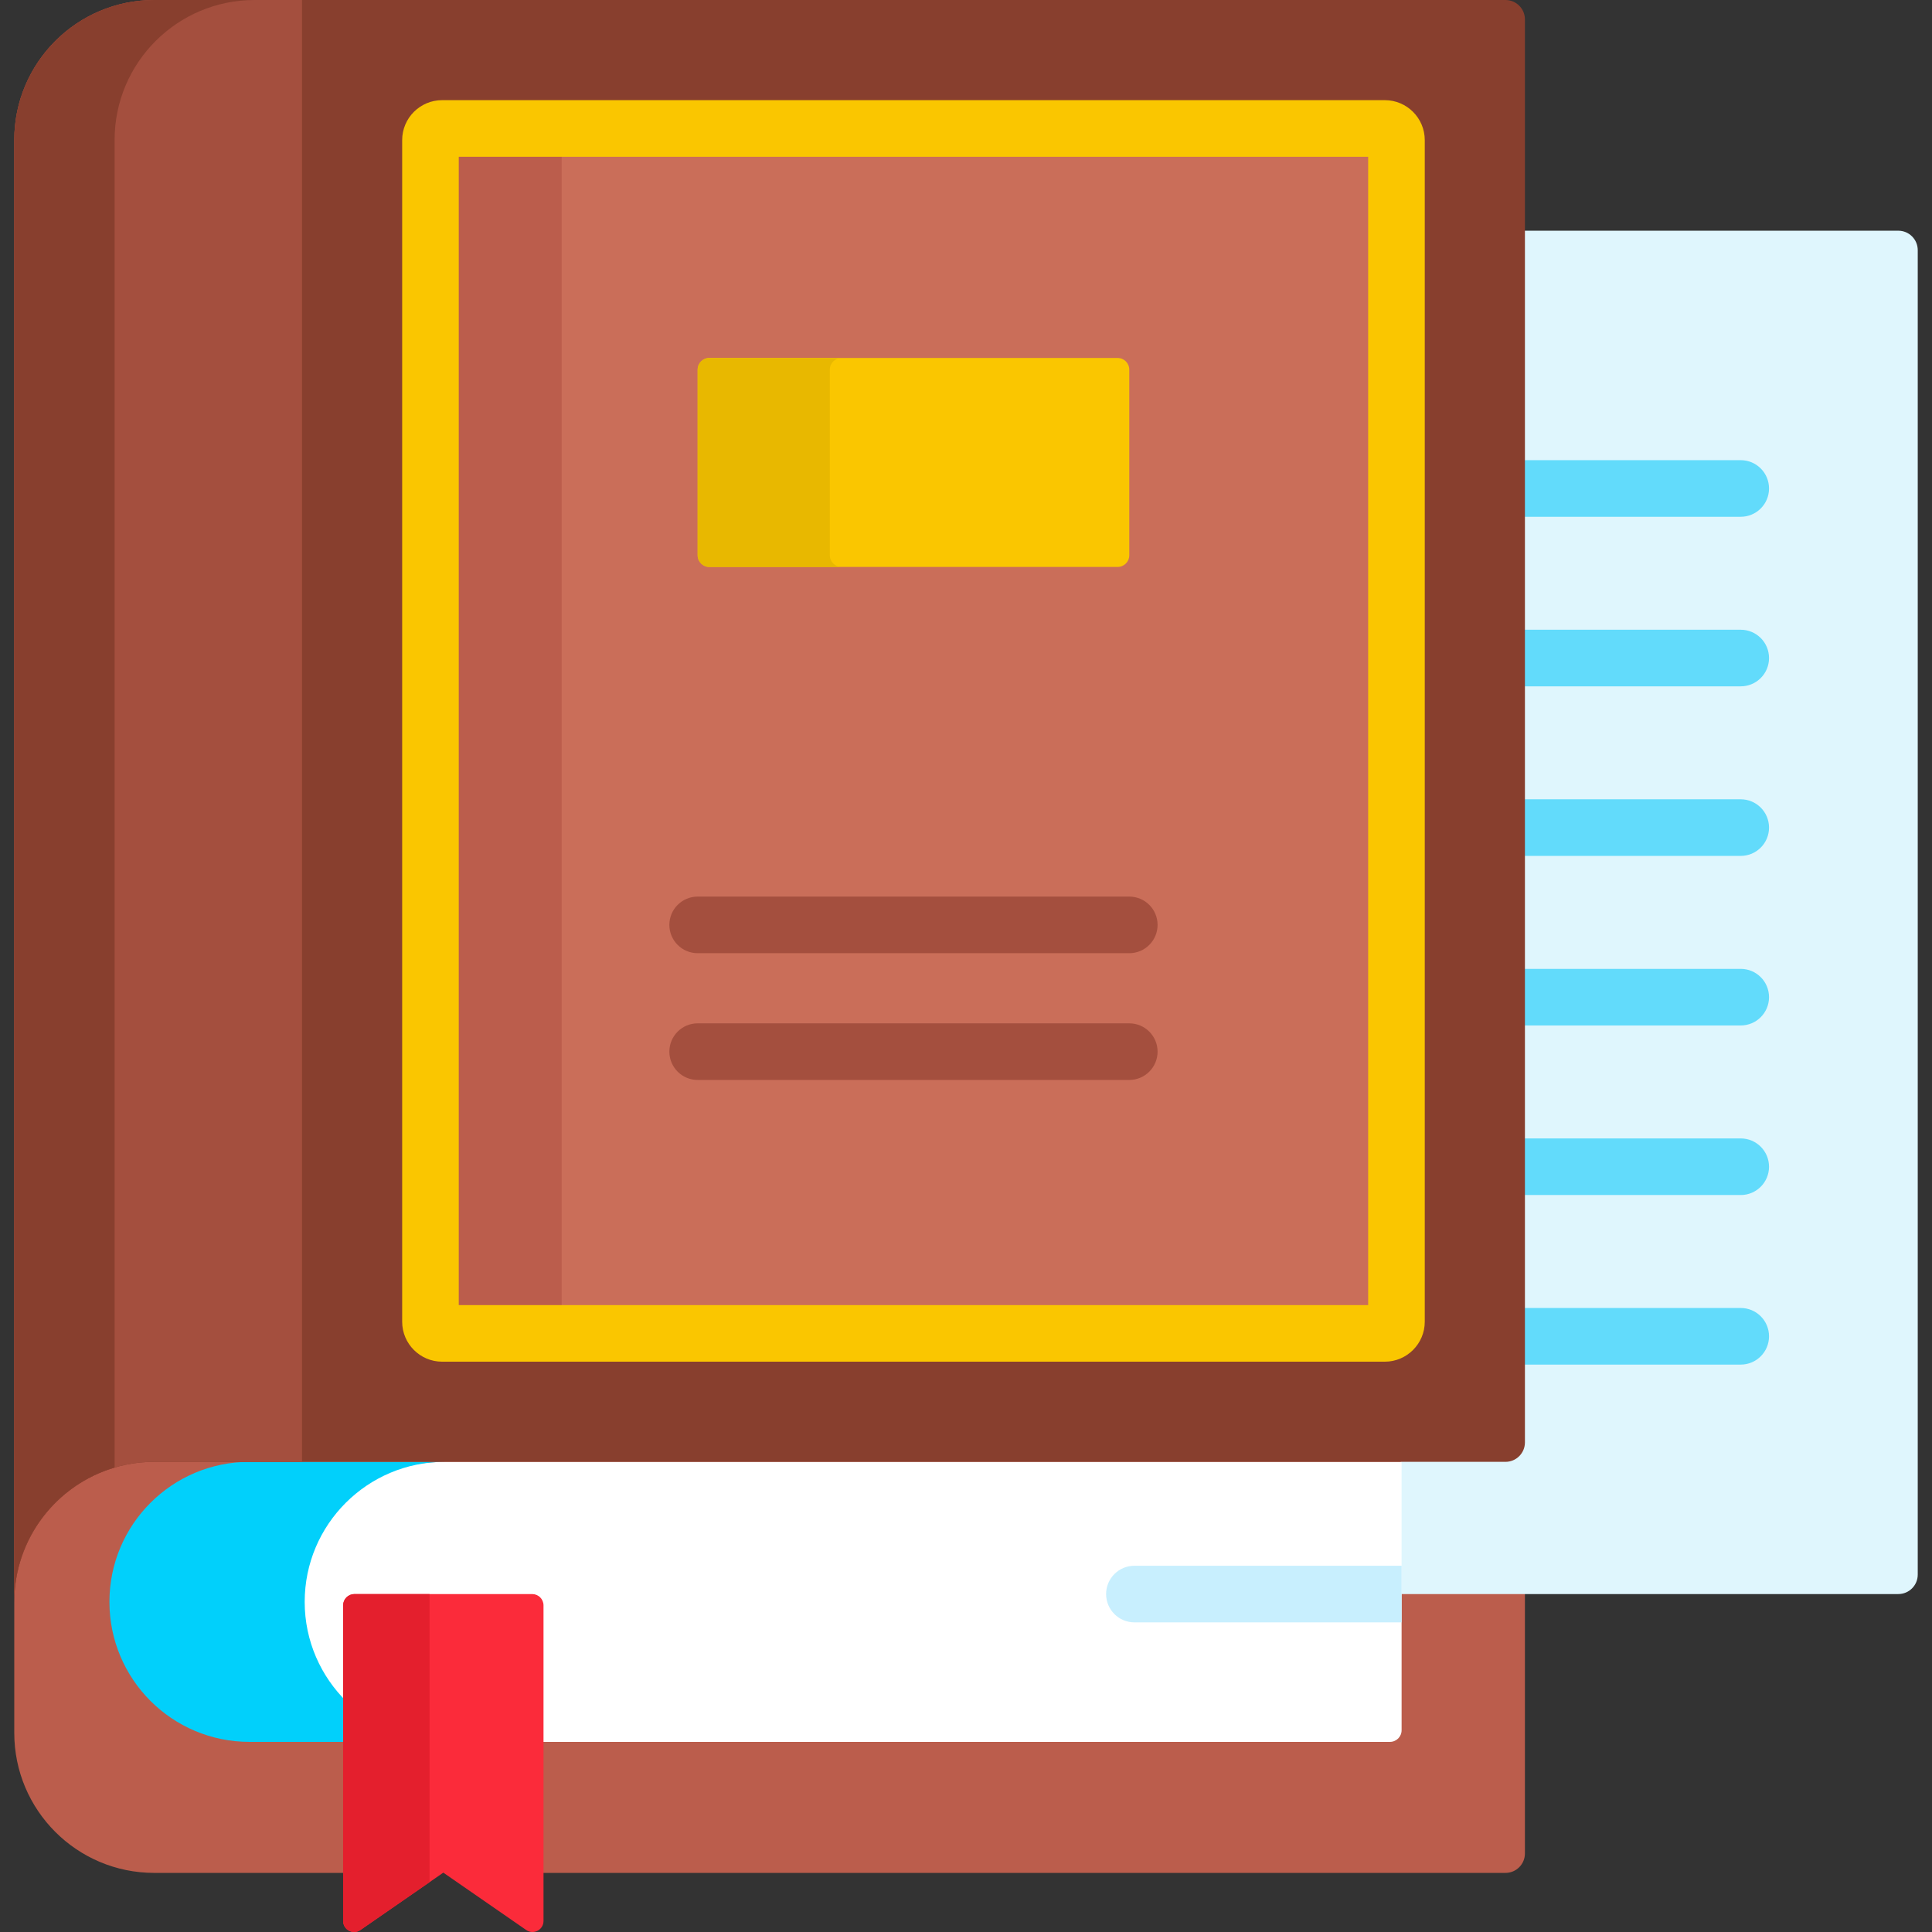 <svg id="Capa_1" enable-background="new 0 0 512 512" height="512" viewBox="0 0 512 512" width="512" xmlns="http://www.w3.org/2000/svg"><rect x="0" y="0" width="512" height="512" fill="#333333" stroke="none"/><g><g><path d="m403.12 382.253c0 .178-.015.287-.037.365-.188 2.116-1.95 3.786-4.114 3.786h-358.082c-15.182 0-28.96 8.924-35.201 21.803-1.155 2.383-1.702 5.016-1.75 7.664l-.156 8.639v34.723c0 20.493 16.613 37.106 37.106 37.106h51.042v-70.898c0-1.103.897-2 2-2h47.106c1.103 0 2 .897 2 2v70.898h255.934c2.845 0 5.151-2.306 5.151-5.151v-108.935z" fill="#bb5d4c"/></g><g><path d="m503.069 61.139h-99.949v321.114c0 2.289-1.862 4.151-4.15 4.151h-27.53l-1 4.271v31.766h132.63c2.845 0 5.151-2.306 5.151-5.151v-351c-.001-2.845-2.307-5.151-5.152-5.151z" fill="#dff6fd"/><g fill="#62dbfb"><path d="m461.312 346.631h-58.192v15h58.191c4.143 0 7.5-3.358 7.5-7.5s-3.357-7.5-7.499-7.5z"/><path d="m461.312 301.695h-58.192v15h58.191c4.143 0 7.5-3.358 7.5-7.5s-3.357-7.5-7.499-7.5z"/><path d="m403.12 136.95h58.191c4.143 0 7.5-3.358 7.5-7.5s-3.357-7.5-7.5-7.5h-58.191z"/><path d="m461.312 256.759h-58.192v15h58.191c4.143 0 7.5-3.358 7.5-7.5s-3.357-7.5-7.499-7.5z"/><path d="m461.312 166.886h-58.192v15h58.191c4.143 0 7.5-3.358 7.5-7.5s-3.357-7.5-7.499-7.5z"/><path d="m461.312 211.822h-58.192v15h58.191c4.143 0 7.5-3.358 7.5-7.5s-3.357-7.5-7.499-7.5z"/></g></g><path d="m117.851 387.404c-4.252 0-9.405.717-14.898 2.034-13.631 5.811-23.209 19.343-23.209 35.072 0 10.787 4.511 20.812 12.185 27.917v-26.985c0-1.103.897-2 2-2h47.106c1.103 0 2 .897 2 2v36.175h225.314c1.707 0 3.091-1.384 3.091-3.091v-71.122z" fill="#fff"/><path d="m91.929 451.022c-6.891-6.734-11.184-16.114-11.184-26.511 0-20.493 16.613-37.106 37.106-37.106h-51.745c-20.493-.001-37.106 16.612-37.106 37.106s16.613 37.106 37.106 37.106h25.822v-10.595z" fill="#01d0fb"/><path d="m371.44 414.942h-70.809c-4.143 0-7.5 3.358-7.5 7.5s3.357 7.5 7.5 7.5h70.809z" fill="#c8effe"/><g><path d="m144.035 509.078v-83.636c0-1.657-1.343-3-3-3h-47.106c-1.657 0-3 1.343-3 3v83.636c0 2.353 2.642 3.738 4.577 2.399l21.976-15.209 21.976 15.209c1.935 1.338 4.577-.046 4.577-2.399z" fill="#fb2b3a"/></g><g><g><path d="m113.835 422.442h-19.906c-1.657 0-3 1.343-3 3v83.636c0 2.353 2.642 3.738 4.577 2.399l18.329-12.685z" fill="#e41f2d"/></g></g><g><path d="m40.886 0c-20.493 0-37.106 16.613-37.106 37.106v387.404c0-20.493 16.613-37.106 37.106-37.106h358.084c2.845 0 5.151-2.306 5.151-5.151v-377.102c0-2.845-2.306-5.151-5.151-5.151z" fill="#883f2e"/></g><g><path d="m40.886 387.404h39.149v-387.404h-39.149c-20.493 0-37.106 16.613-37.106 37.106v387.404c0-20.493 16.613-37.106 37.106-37.106z" fill="#a44f3e"/></g><g><path d="m30.369 37.106c0-20.493 16.612-37.106 37.106-37.106h-26.589c-20.493 0-37.106 16.613-37.106 37.106v387.404c0-16.839 11.22-31.049 26.589-35.585z" fill="#883f2e"/></g><g><path d="m114.078 350.271v-313.138c0-1.707 1.384-3.091 3.091-3.091h249.819c1.707 0 3.091 1.384 3.091 3.091v313.138c0 1.707-1.384 3.091-3.091 3.091h-249.819c-1.707 0-3.091-1.384-3.091-3.091z" fill="#ca6e59"/></g><g><path d="m148.861 350.271v-313.138c0-1.707 1.384-3.091 3.091-3.091h-34.783c-1.707 0-3.091 1.384-3.091 3.091v313.138c0 1.707 1.384 3.091 3.091 3.091h34.783c-1.707-.001-3.091-1.384-3.091-3.091z" fill="#bb5d4c"/></g><g><path d="m366.987 360.861h-249.818c-5.84 0-10.591-4.751-10.591-10.59v-313.138c0-5.839 4.751-10.59 10.591-10.59h249.818c5.84 0 10.591 4.751 10.591 10.59v313.138c0 5.839-4.751 10.59-10.591 10.59zm-245.409-15h241v-304.319h-241z" fill="#fac600"/></g><g><path d="m184.886 147.155v-49.197c0-1.707 1.384-3.091 3.091-3.091h108.202c1.707 0 3.091 1.384 3.091 3.091v49.197c0 1.707-1.384 3.091-3.091 3.091h-108.202c-1.707 0-3.091-1.384-3.091-3.091z" fill="#fac600"/></g><g><path d="m219.911 147.155v-49.197c0-1.707 1.384-3.091 3.091-3.091h-35.024c-1.707 0-3.091 1.384-3.091 3.091v49.197c0 1.707 1.384 3.091 3.091 3.091h35.024c-1.707 0-3.091-1.384-3.091-3.091z" fill="#e8b800"/></g><g><path d="m299.27 286.197h-114.383c-4.143 0-7.5-3.358-7.5-7.5s3.357-7.5 7.5-7.5h114.383c4.143 0 7.5 3.358 7.5 7.5s-3.358 7.5-7.5 7.5z" fill="#a44f3e"/></g><g><path d="m299.27 252.606h-114.383c-4.143 0-7.5-3.358-7.5-7.5s3.357-7.5 7.5-7.5h114.383c4.143 0 7.5 3.358 7.5 7.5s-3.358 7.5-7.5 7.5z" fill="#a44f3e"/></g></g></svg>